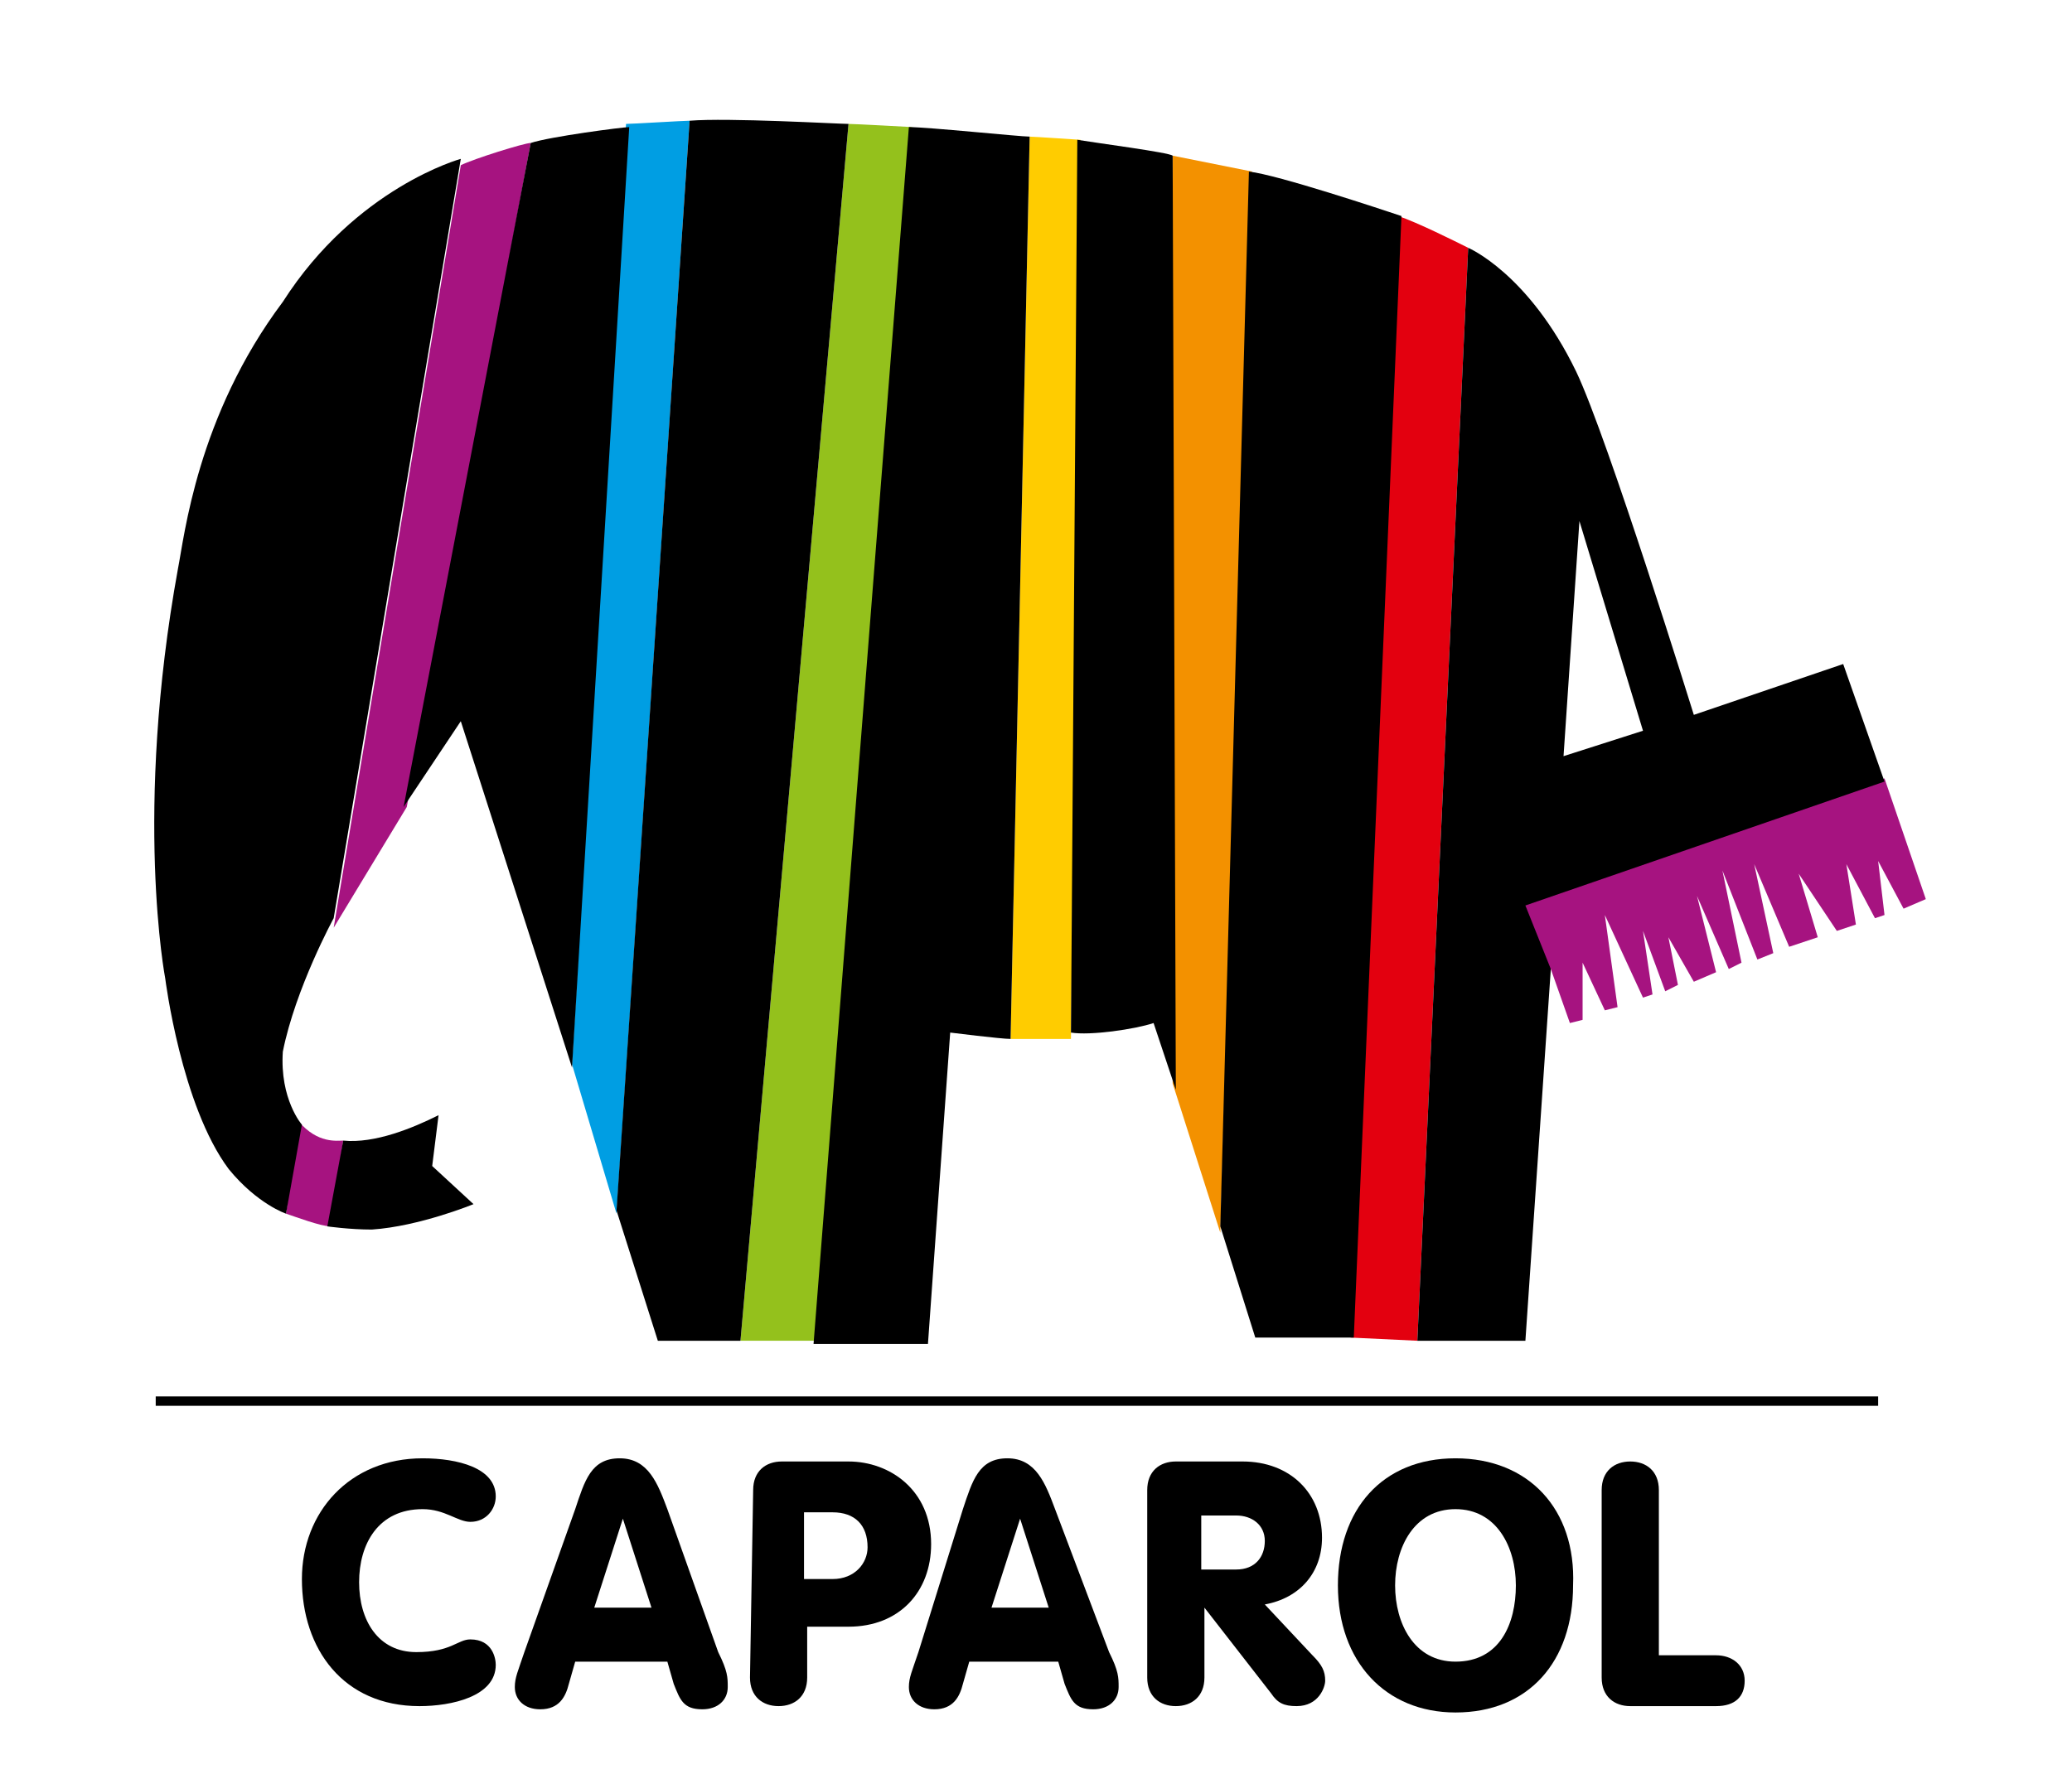 <?xml version="1.0" encoding="utf-8"?>
<!-- Generator: Adobe Illustrator 24.0.1, SVG Export Plug-In . SVG Version: 6.00 Build 0)  -->
<svg version="1.1" id="Layer_1" xmlns="http://www.w3.org/2000/svg" xmlns:xlink="http://www.w3.org/1999/xlink" x="0px" y="0px"
	 viewBox="0 0 65.2 56" style="enable-background:new 0 0 65.2 56;" xml:space="preserve">
<style type="text/css">
	.st0{fill:#A61380;}
	.st1{fill:#009EE3;}
	.st2{fill:#94C11C;}
	.st3{fill:#FFCC00;}
	.st4{fill:#F39100;}
	.st5{fill:#E3000F;}
	.st6{fill:none;stroke:#000000;stroke-width:0.295;}
</style>
<polygon class="st0" points="47.9,28.4 48.7,30.5 48.8,30.5 49.4,32.2 49.8,32.1 49.8,30.3 50.5,31.8 50.9,31.7 50.5,28.8 
	51.7,31.4 52,31.3 51.7,29.3 52.4,31.2 52.8,31 52.5,29.5 53.3,30.9 54,30.6 53.4,28.2 54.4,30.5 54.8,30.3 54.2,27.4 55.3,30.2 
	55.8,30 55.2,27.2 56.3,29.8 57.2,29.5 56.6,27.5 57.8,29.3 58.4,29.1 58.1,27.2 59,28.9 59.3,28.8 59.1,27.1 59.9,28.6 60.6,28.3 
	59.3,24.5 "/>
<g>
	<path class="st0" d="M9,38.2c0.3,0.1,1.1,0.4,1.4,0.4c0,0,0.4-2.7,0.4-2.7c-0.2,0-0.8,0.1-1.4-0.6L9,38.2z"/>
	<path class="st0" d="M12.8,25.4l3.9-20.9c-0.2,0-1.8,0.5-2.2,0.7l-4,24L12.8,25.4z"/>
	<path class="st1" d="M19.4,38.2l2.3-34.4c-0.2,0-1.8,0.1-2,0.1L18,33.5L19.4,38.2z"/>
	<path class="st2" d="M25.7,42.2L28.7,4c0,0-1.8-0.1-2-0.1l-3.4,38.3H25.7z"/>
	<path class="st3" d="M32.4,4.3l-0.6,28.4c0.2,0,1.7,0,1.9,0L34,4.4C34,4.4,32.5,4.3,32.4,4.3"/>
	<path class="st4" d="M36.9,34.1l0-29.2c0.5,0.1,2.5,0.5,2.5,0.5l-1,33.4L36.9,34.1z"/>
	<path class="st5" d="M44.6,42.2l1.6-34.4c-0.4-0.2-1.6-0.8-2.2-1l-1.5,35.3L44.6,42.2z"/>
	<path d="M13.3,45.9c1.1,0,2.3,0.3,2.3,1.2c0,0.4-0.3,0.8-0.8,0.8c-0.4,0-0.8-0.4-1.5-0.4c-1.4,0-2,1.1-2,2.3c0,1.2,0.6,2.2,1.8,2.2
		c1.1,0,1.3-0.4,1.7-0.4c0.7,0,0.8,0.6,0.8,0.8c0,1-1.4,1.3-2.4,1.3c-2.4,0-3.7-1.8-3.7-4C9.5,47.6,11,45.9,13.3,45.9"/>
	<path d="M20.5,50.6h-1.8l0.9-2.8h0L20.5,50.6z M16.5,52c-0.2,0.6-0.3,0.8-0.3,1.1c0,0.4,0.3,0.7,0.8,0.7c0.6,0,0.8-0.4,0.9-0.8
		l0.2-0.7H21l0.2,0.7c0.2,0.5,0.3,0.8,0.9,0.8c0.5,0,0.8-0.3,0.8-0.7c0-0.3,0-0.5-0.3-1.1L21,47.5c-0.3-0.8-0.6-1.6-1.5-1.6
		c-0.9,0-1.1,0.7-1.4,1.6L16.5,52z"/>
	<path d="M25.3,47.6h0.9c0.7,0,1.1,0.4,1.1,1.1c0,0.5-0.4,1-1.1,1h-0.9L25.3,47.6L25.3,47.6z M23.6,52.8c0,0.6,0.4,0.9,0.9,0.9
		c0.5,0,0.9-0.3,0.9-0.9v-1.6h1.3c1.6,0,2.6-1.1,2.6-2.6c0-1.7-1.3-2.6-2.6-2.6h-2.1c-0.5,0-0.9,0.3-0.9,0.9L23.6,52.8L23.6,52.8z"
		/>
	<path d="M33,50.6h-1.8l0.9-2.8h0L33,50.6z M28.9,52c-0.2,0.6-0.3,0.8-0.3,1.1c0,0.4,0.3,0.7,0.8,0.7c0.6,0,0.8-0.4,0.9-0.8l0.2-0.7
		h2.8l0.2,0.7c0.2,0.5,0.3,0.8,0.9,0.8c0.5,0,0.8-0.3,0.8-0.7c0-0.3,0-0.5-0.3-1.1l-1.7-4.5c-0.3-0.8-0.6-1.6-1.5-1.6
		c-0.9,0-1.1,0.7-1.4,1.6L28.9,52z"/>
	<path d="M37.8,47.7h1.1c0.5,0,0.9,0.3,0.9,0.8c0,0.5-0.3,0.9-0.9,0.9h-1.1V47.7z M36.1,52.8c0,0.6,0.4,0.9,0.9,0.9s0.9-0.3,0.9-0.9
		v-2.2h0l2.1,2.7c0.2,0.3,0.4,0.4,0.8,0.4c0.7,0,0.9-0.6,0.9-0.8c0-0.3-0.1-0.5-0.4-0.8l-1.5-1.6c1.1-0.2,1.8-1,1.8-2.1
		c0-1.4-1-2.4-2.5-2.4h-2.1c-0.5,0-0.9,0.3-0.9,0.9L36.1,52.8L36.1,52.8z"/>
	<path d="M45.8,47.5c1.3,0,1.9,1.2,1.9,2.4s-0.5,2.4-1.9,2.4c-1.3,0-1.9-1.2-1.9-2.4S44.5,47.5,45.8,47.5 M45.8,45.9
		c-2.3,0-3.7,1.6-3.7,4s1.5,4,3.7,4c2.3,0,3.7-1.6,3.7-4C49.6,47.5,48.1,45.9,45.8,45.9"/>
	<path d="M50.4,46.9c0-0.6,0.4-0.9,0.9-0.9c0.5,0,0.9,0.3,0.9,0.9v5.2H54c0.5,0,0.9,0.3,0.9,0.8c0,0.5-0.3,0.8-0.9,0.8h-2.7
		c-0.5,0-0.9-0.3-0.9-0.9L50.4,46.9L50.4,46.9z"/>
	<line class="st6" x1="4.9" y1="44.1" x2="59.1" y2="44.1"/>
	<path d="M13.8,35.1l-0.2,1.6l1.3,1.2c0,0-1.7,0.7-3.2,0.8c-0.7,0-1.4-0.1-1.4-0.1l0.5-2.7C11.8,36,13,35.5,13.8,35.1"/>
	<path d="M9.5,35.4L9,38.2c0,0-0.9-0.3-1.8-1.4c-1.5-2-2-6-2-6s-1-5.2,0.4-12.9c0.2-1,0.6-4.8,3.3-8.4c2.3-3.6,5.6-4.5,5.6-4.5
		l-4,23.9c0,0-1.2,2.2-1.6,4.2C8.8,34.6,9.5,35.4,9.5,35.4"/>
	<path d="M16.7,4.5c0.6-0.2,2.9-0.5,3.1-0.5L18,33.6l-3.5-10.9l-1.8,2.7L16.7,4.5z"/>
	<path d="M21.7,3.8c1.2-0.1,4.7,0.1,5,0.1l-3.4,38.3h-2.6l-1.3-4.1L21.7,3.8z"/>
	<path d="M28.6,4c0.6,0,3.5,0.3,3.8,0.3c0,0-0.6,28.4-0.6,28.4c-0.3,0-1.9-0.2-1.9-0.2l-0.7,9.8h-3.6L28.6,4z"/>
	<path d="M33.9,4.4c0.6,0.1,2.9,0.4,3,0.5L37,34.3l-0.7-2.1c-0.6,0.2-2,0.4-2.6,0.3L33.9,4.4z"/>
	<path d="M39.3,5.4c0.9,0.1,4.2,1.2,4.8,1.4l-1.5,35.3h-3.1l-1.1-3.5L39.3,5.4z"/>
	<path d="M59.3,24.6L58,20.9l-4.7,1.6c0,0-2.7-8.7-3.7-10.8c-1.5-3.1-3.4-3.9-3.4-3.9l-1.6,34.4h3.4l0.8-11.7l-0.8-2L59.3,24.6z
		 M49.7,16.4l2,6.6l-2.5,0.8L49.7,16.4z"/>
</g>
</svg>
